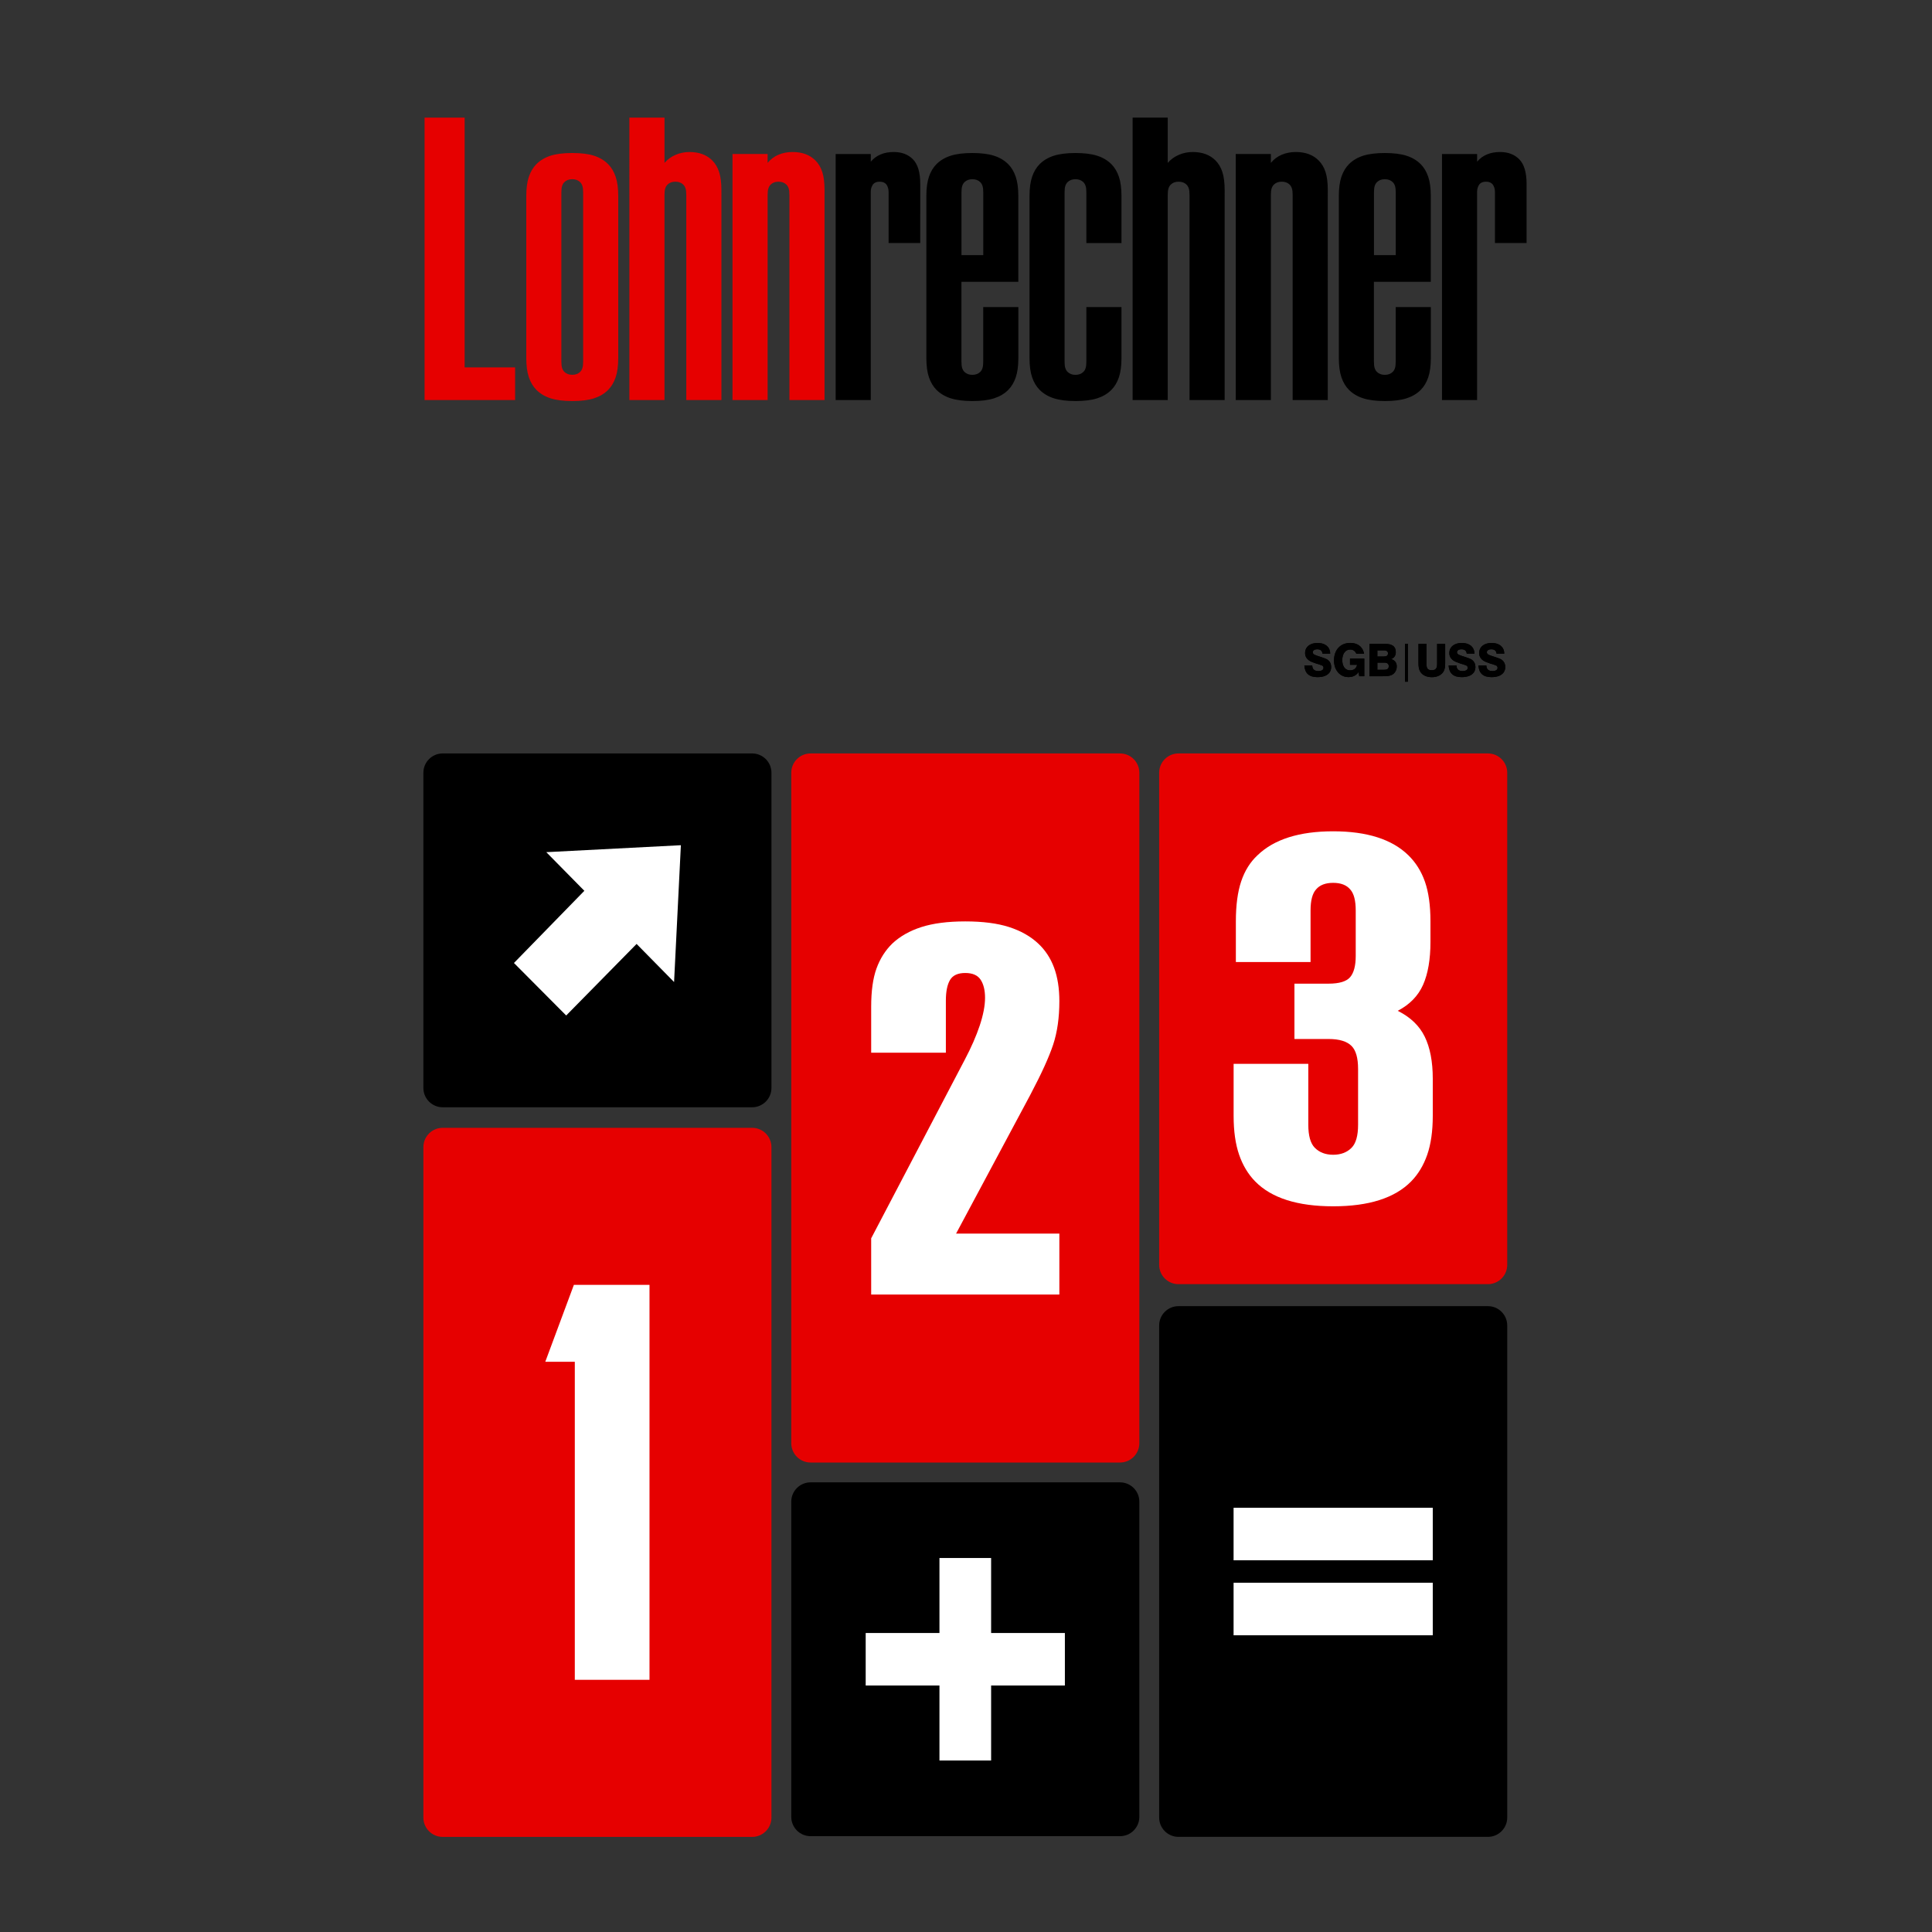 <?xml version="1.0" encoding="utf-8"?>
<!-- Generator: Adobe Illustrator 24.2.0, SVG Export Plug-In . SVG Version: 6.00 Build 0)  -->
<svg version="1.1" id="Ebene_1" xmlns="http://www.w3.org/2000/svg" xmlns:xlink="http://www.w3.org/1999/xlink" x="0px" y="0px"
	 viewBox="0 0 500 500" style="enable-background:new 0 0 500 500;" xml:space="preserve">
<rect x="0" y="0" width="500" height="500" fill="#333333" stroke="none"/>
<style type="text/css">
	.st0{fill:#E60000;}
	.st1{fill:#FFFFFF;}
</style>
<g>
	<path d="M373.18,103.53h9.09V49.64c0-0.72,0.19-1.36,0.58-1.92c0.38-0.47,0.96-0.7,1.73-0.7c0.77,0,1.34,0.24,1.73,0.7
		c0.38,0.55,0.58,1.2,0.58,1.92v13.25h8.19V47.6c0-2.99-0.64-5.12-1.92-6.4c-1.24-1.24-2.88-1.86-4.93-1.86
		c-2.56,0-4.54,0.83-5.95,2.5v-1.98h-9.09V103.53z M355.58,66.03V49.84c0-0.73,0.06-1.29,0.19-1.7c0.13-0.4,0.32-0.74,0.58-0.99
		c0.51-0.51,1.19-0.77,2.05-0.77c0.85,0,1.54,0.26,2.05,0.77c0.26,0.26,0.45,0.59,0.58,0.99c0.13,0.41,0.19,0.97,0.19,1.7v16.19
		H355.58z M358.4,103.79c2.26,0,4.13-0.23,5.6-0.7c1.47-0.47,2.7-1.19,3.68-2.18c0.85-0.85,1.5-1.94,1.95-3.26
		c0.45-1.32,0.67-2.99,0.67-4.99V79.47h-9.09v14.08c0,0.73-0.06,1.29-0.19,1.7c-0.13,0.41-0.32,0.74-0.58,0.99
		c-0.51,0.51-1.2,0.77-2.05,0.77c-0.85,0-1.54-0.26-2.05-0.77c-0.26-0.26-0.45-0.59-0.58-0.99c-0.13-0.4-0.19-0.97-0.19-1.7V72.94
		h14.72V50.73c0-2.01-0.22-3.67-0.67-4.99c-0.45-1.32-1.1-2.41-1.95-3.26c-0.98-0.98-2.21-1.71-3.68-2.18
		c-1.47-0.47-3.34-0.7-5.6-0.7c-2.26,0-4.13,0.23-5.6,0.7c-1.47,0.47-2.7,1.2-3.68,2.18c-0.85,0.85-1.5,1.94-1.95,3.26
		c-0.45,1.32-0.67,2.99-0.67,4.99v41.92c0,2.01,0.22,3.67,0.67,4.99c0.45,1.32,1.1,2.41,1.95,3.26c0.98,0.98,2.21,1.71,3.68,2.18
		C354.27,103.55,356.13,103.79,358.4,103.79 M319.81,103.53h9.09V50.48c0-0.72,0.06-1.29,0.19-1.7c0.13-0.4,0.32-0.74,0.58-0.99
		c0.51-0.51,1.19-0.77,2.05-0.77c0.85,0,1.54,0.26,2.05,0.77c0.26,0.26,0.45,0.59,0.58,0.99c0.13,0.41,0.19,0.97,0.19,1.7v53.06
		h9.09V49.2c0-1.92-0.19-3.48-0.58-4.67c-0.38-1.19-0.98-2.2-1.79-3.01c-1.45-1.45-3.41-2.18-5.89-2.18c-1.32,0-2.54,0.23-3.65,0.7
		c-1.11,0.47-2.05,1.17-2.82,2.11v-2.3h-9.09V103.53z M293.12,103.53h9.09V50.48c0-0.72,0.06-1.29,0.19-1.7
		c0.13-0.4,0.32-0.74,0.58-0.99c0.51-0.51,1.19-0.77,2.05-0.77c0.85,0,1.54,0.26,2.05,0.77c0.26,0.26,0.45,0.59,0.58,0.99
		c0.13,0.41,0.19,0.97,0.19,1.7v53.06h9.09V49.2c0-1.88-0.19-3.42-0.58-4.64s-0.98-2.23-1.79-3.04c-1.45-1.45-3.41-2.18-5.89-2.18
		c-1.28,0-2.49,0.25-3.62,0.74c-1.13,0.49-2.08,1.18-2.85,2.08V30.44h-9.09V103.53z M278.34,103.79c2.26,0,4.13-0.23,5.6-0.7
		c1.47-0.47,2.7-1.19,3.68-2.18c0.85-0.85,1.5-1.94,1.95-3.26c0.45-1.32,0.67-2.99,0.67-4.99V79.47h-9.09v14.08
		c0,0.73-0.06,1.29-0.19,1.7c-0.13,0.41-0.32,0.74-0.58,0.99c-0.51,0.51-1.2,0.77-2.05,0.77c-0.85,0-1.54-0.26-2.05-0.77
		c-0.26-0.26-0.45-0.59-0.58-0.99c-0.13-0.4-0.19-0.97-0.19-1.7V49.84c0-0.73,0.06-1.29,0.19-1.7c0.13-0.4,0.32-0.74,0.58-0.99
		c0.51-0.51,1.19-0.77,2.05-0.77c0.85,0,1.54,0.26,2.05,0.77c0.26,0.26,0.45,0.59,0.58,0.99c0.13,0.41,0.19,0.97,0.19,1.7v13.06
		h9.09V50.73c0-2.01-0.22-3.67-0.67-4.99c-0.45-1.32-1.1-2.41-1.95-3.26c-0.98-0.98-2.21-1.71-3.68-2.18
		c-1.47-0.47-3.34-0.7-5.6-0.7c-2.26,0-4.13,0.23-5.6,0.7c-1.47,0.47-2.7,1.2-3.68,2.18c-0.85,0.85-1.5,1.94-1.95,3.26
		c-0.45,1.32-0.67,2.99-0.67,4.99v41.92c0,2.01,0.22,3.67,0.67,4.99c0.45,1.32,1.1,2.41,1.95,3.26c0.98,0.98,2.21,1.71,3.68,2.18
		C274.21,103.55,276.07,103.79,278.34,103.79 M248.83,66.03V49.84c0-0.73,0.06-1.29,0.19-1.7c0.13-0.4,0.32-0.74,0.58-0.99
		c0.51-0.51,1.19-0.77,2.05-0.77c0.85,0,1.54,0.26,2.05,0.77c0.26,0.26,0.45,0.59,0.58,0.99c0.13,0.41,0.19,0.97,0.19,1.7v16.19
		H248.83z M251.65,103.79c2.26,0,4.13-0.23,5.6-0.7c1.47-0.47,2.7-1.19,3.68-2.18c0.85-0.85,1.5-1.94,1.95-3.26
		c0.45-1.32,0.67-2.99,0.67-4.99V79.47h-9.09v14.08c0,0.73-0.06,1.29-0.19,1.7c-0.13,0.41-0.32,0.74-0.58,0.99
		c-0.51,0.51-1.2,0.77-2.05,0.77c-0.85,0-1.54-0.26-2.05-0.77c-0.26-0.26-0.45-0.59-0.58-0.99c-0.13-0.4-0.19-0.97-0.19-1.7V72.94
		h14.72V50.73c0-2.01-0.22-3.67-0.67-4.99c-0.45-1.32-1.1-2.41-1.95-3.26c-0.98-0.98-2.21-1.71-3.68-2.18
		c-1.47-0.47-3.34-0.7-5.6-0.7c-2.26,0-4.13,0.23-5.6,0.7c-1.47,0.47-2.7,1.2-3.68,2.18c-0.85,0.85-1.5,1.94-1.95,3.26
		c-0.45,1.32-0.67,2.99-0.67,4.99v41.92c0,2.01,0.22,3.67,0.67,4.99c0.45,1.32,1.1,2.41,1.95,3.26c0.98,0.98,2.21,1.71,3.68,2.18
		C247.52,103.55,249.39,103.79,251.65,103.79 M216.26,103.53h9.09V49.64c0-0.72,0.19-1.36,0.58-1.92c0.38-0.47,0.96-0.7,1.73-0.7
		c0.77,0,1.34,0.24,1.73,0.7c0.38,0.55,0.58,1.2,0.58,1.92v13.25h8.19V47.6c0-2.99-0.64-5.12-1.92-6.4
		c-1.24-1.24-2.88-1.86-4.93-1.86c-2.56,0-4.54,0.83-5.95,2.5v-1.98h-9.09V103.53z"/>
	<path class="st0" d="M189.57,103.53h9.09V50.48c0-0.72,0.06-1.29,0.19-1.7c0.13-0.4,0.32-0.74,0.58-0.99
		c0.51-0.51,1.19-0.77,2.05-0.77c0.85,0,1.54,0.26,2.05,0.77c0.26,0.26,0.45,0.59,0.58,0.99c0.13,0.41,0.19,0.97,0.19,1.7v53.06
		h9.09V49.2c0-1.92-0.19-3.48-0.58-4.67c-0.38-1.19-0.98-2.2-1.79-3.01c-1.45-1.45-3.41-2.18-5.89-2.18c-1.32,0-2.54,0.23-3.65,0.7
		c-1.11,0.47-2.05,1.17-2.82,2.11v-2.3h-9.09V103.53z M162.88,103.53h9.09V50.48c0-0.72,0.06-1.29,0.19-1.7
		c0.13-0.4,0.32-0.74,0.58-0.99c0.51-0.51,1.19-0.77,2.05-0.77c0.85,0,1.54,0.26,2.05,0.77c0.26,0.26,0.45,0.59,0.58,0.99
		c0.13,0.41,0.19,0.97,0.19,1.7v53.06h9.09V49.2c0-1.88-0.19-3.42-0.58-4.64s-0.98-2.23-1.79-3.04c-1.45-1.45-3.41-2.18-5.89-2.18
		c-1.28,0-2.49,0.25-3.62,0.74c-1.13,0.49-2.08,1.18-2.85,2.08V30.44h-9.09V103.53z M148.1,97c-0.85,0-1.54-0.26-2.05-0.77
		c-0.26-0.26-0.45-0.59-0.58-0.99c-0.13-0.4-0.19-0.97-0.19-1.7V49.84c0-0.73,0.06-1.29,0.19-1.7c0.13-0.4,0.32-0.74,0.58-0.99
		c0.51-0.51,1.19-0.77,2.05-0.77c0.85,0,1.54,0.26,2.05,0.77c0.26,0.26,0.45,0.59,0.58,0.99c0.13,0.41,0.19,0.97,0.19,1.7v43.71
		c0,0.73-0.06,1.29-0.19,1.7c-0.13,0.41-0.32,0.74-0.58,0.99C149.63,96.75,148.95,97,148.1,97 M148.1,103.79
		c2.3,0,4.18-0.23,5.63-0.7c1.45-0.47,2.67-1.19,3.65-2.18c0.85-0.85,1.5-1.94,1.95-3.26c0.45-1.32,0.67-2.99,0.67-4.99V50.73
		c0-2.01-0.22-3.67-0.67-4.99c-0.45-1.32-1.1-2.41-1.95-3.26c-0.98-0.98-2.2-1.71-3.65-2.18c-1.45-0.47-3.33-0.7-5.63-0.7
		s-4.18,0.23-5.63,0.7c-1.45,0.47-2.67,1.2-3.65,2.18c-0.85,0.85-1.5,1.94-1.95,3.26c-0.45,1.32-0.67,2.99-0.67,4.99v41.92
		c0,2.01,0.22,3.67,0.67,4.99c0.45,1.32,1.1,2.41,1.95,3.26c0.98,0.98,2.2,1.71,3.65,2.18C143.92,103.55,145.79,103.79,148.1,103.79
		 M109.89,103.53h23.42v-8.45h-13.06V30.44h-10.37V103.53z"/>
	<path d="M304.99,338.03c-2.76,0-5,2.24-5,5v127.35c0,2.76,2.24,5,5,5h80.08c2.76,0,5-2.24,5-5V343.03c0-2.76-2.24-5-5-5H304.99z"/>
</g>
<path class="st1" d="M319.25,423.21h51.55v-13.59h-51.55V423.21z M319.25,403.8h51.55v-13.59h-51.55V403.8z"/>
<g>
	<path class="st0" d="M304.99,194.99c-2.76,0-5,2.24-5,5v127.35c0,2.76,2.24,5,5,5h80.08c2.76,0,5-2.24,5-5V199.99
		c0-2.76-2.24-5-5-5H304.99z"/>
	<path class="st0" d="M209.78,194.99c-2.76,0-5,2.24-5,5V373.5c0,2.76,2.24,5,5,5h80.08c2.76,0,5-2.24,5-5V199.99c0-2.76-2.24-5-5-5
		H209.78z"/>
	<path d="M209.78,383.63c-2.76,0-5,2.24-5,5v81.57c0,2.76,2.24,5,5,5h80.08c2.76,0,5-2.24,5-5v-81.57c0-2.76-2.24-5-5-5H209.78z"/>
	<path d="M114.57,194.99c-2.76,0-5,2.24-5,5v81.57c0,2.76,2.24,5,5,5h80.08c2.76,0,5-2.24,5-5v-81.57c0-2.76-2.24-5-5-5H114.57z"/>
	<path class="st0" d="M114.57,291.88c-2.76,0-5,2.24-5,5v173.51c0,2.76,2.24,5,5,5h80.08c2.76,0,5-2.24,5-5V296.88
		c0-2.76-2.24-5-5-5H114.57z"/>
	<path class="st1" d="M345.02,312.19c9.23,0,15.95-2.14,20.17-6.43c1.83-1.86,3.22-4.17,4.18-6.92c0.95-2.75,1.43-6.11,1.43-10.07
		v-9.58c0-4.45-0.7-8.09-2.09-10.92c-1.39-2.83-3.72-5.05-6.98-6.67c3.1-1.62,5.29-3.86,6.56-6.73c1.27-2.87,1.91-6.57,1.91-11.1
		v-5.34c0-4.12-0.48-7.54-1.43-10.25c-0.95-2.71-2.39-4.99-4.3-6.85c-4.22-4.12-10.7-6.19-19.45-6.19c-8.75,0-15.28,2.06-19.57,6.19
		c-1.91,1.78-3.32,4.04-4.24,6.79c-0.92,2.75-1.37,6.19-1.37,10.31v10.55h19.33v-13.34c0-2.59,0.48-4.41,1.43-5.46
		c0.95-1.13,2.42-1.7,4.42-1.7c1.99,0,3.46,0.57,4.41,1.7c0.96,1.05,1.43,2.87,1.43,5.46v11.77c0,2.51-0.48,4.33-1.43,5.46
		c-0.95,1.13-2.82,1.7-5.61,1.7H335v14.32h8.83c2.78,0,4.77,0.61,5.97,1.82c1.11,1.13,1.67,3.11,1.67,5.94v14.44
		c0,2.83-0.56,4.81-1.67,5.94c-1.19,1.21-2.79,1.82-4.77,1.82c-1.99,0-3.58-0.61-4.77-1.82c-1.11-1.13-1.67-3.11-1.67-5.94v-15.77
		h-19.33v13.47c0,3.96,0.48,7.32,1.43,10.07c0.95,2.75,2.35,5.06,4.18,6.92C329.07,310.05,335.79,312.19,345.02,312.19"/>
	<path class="st1" d="M225.47,335.03h48.69v-15.77h-26.73l19.21-35.91c0-0.08,0.02-0.12,0.06-0.12c0.04,0,0.06-0.04,0.06-0.12
		c2.78-5.26,4.71-9.5,5.79-12.74c1.07-3.23,1.61-6.99,1.61-11.28c0-3.32-0.46-6.21-1.37-8.67c-0.92-2.47-2.29-4.55-4.12-6.25
		c-1.99-1.86-4.5-3.27-7.52-4.25c-3.02-0.97-6.8-1.46-11.34-1.46c-4.53,0-8.31,0.49-11.34,1.46c-3.03,0.97-5.53,2.39-7.52,4.25
		c-1.83,1.78-3.2,3.94-4.12,6.49c-0.92,2.55-1.37,5.84-1.37,9.89v11.89h19.33v-13.47c0-2.35,0.36-4.13,1.07-5.34
		s2.03-1.82,3.94-1.82c1.91,0,3.24,0.59,4,1.76c0.76,1.17,1.13,2.73,1.13,4.67c0,2.02-0.46,4.41-1.37,7.16
		c-0.92,2.75-2.21,5.7-3.88,8.86l-24.22,46.22V335.03z"/>
</g>
<polygon class="st1" points="243.13,455.62 256.5,455.62 256.5,436.21 275.59,436.21 275.59,422.62 256.5,422.62 256.5,403.21 
	243.13,403.21 243.13,422.62 224.04,422.62 224.04,436.21 243.13,436.21 "/>
<polygon class="st1" points="133.01,249.22 146.53,262.81 164.75,244.29 174.45,254.15 176.21,218.74 141.38,220.54 151.23,230.54 
	"/>
<polygon class="st1" points="148.76,434.74 168.09,434.74 168.09,332.52 148.52,332.52 141.12,352.42 148.76,352.42 "/>
<g>
	<path d="M337.57,172.22c0.06,1.01,0.37,1.77,0.93,2.27c0.56,0.5,1.37,0.75,2.44,0.75c0.77,0,1.42-0.11,1.95-0.32
		c0.53-0.21,0.93-0.52,1.21-0.91c0.27-0.39,0.41-0.86,0.41-1.41c0-0.36-0.07-0.69-0.2-0.99c-0.14-0.3-0.34-0.56-0.61-0.78
		c-0.13-0.11-0.3-0.21-0.49-0.3c-0.2-0.09-0.42-0.18-0.68-0.27c-0.26-0.09-0.54-0.19-0.86-0.29c-0.32-0.11-0.61-0.2-0.85-0.28
		c-0.24-0.08-0.44-0.16-0.6-0.24c-0.16-0.08-0.28-0.17-0.36-0.28c-0.08-0.1-0.12-0.23-0.12-0.39c0-0.14,0.05-0.27,0.14-0.38
		c0.09-0.12,0.22-0.2,0.39-0.27c0.17-0.07,0.38-0.1,0.61-0.1c0.42,0,0.75,0.09,0.98,0.28c0.23,0.19,0.36,0.47,0.41,0.86h1.98
		c0-0.56-0.13-1.05-0.39-1.46c-0.26-0.41-0.63-0.73-1.11-0.96c-0.48-0.23-1.05-0.34-1.72-0.35c-0.69,0-1.27,0.11-1.76,0.33
		c-0.49,0.22-0.86,0.52-1.12,0.91c-0.26,0.39-0.39,0.85-0.39,1.38c0,0.52,0.15,0.98,0.46,1.37c0.3,0.39,0.76,0.71,1.35,0.95
		c0.4,0.16,0.77,0.29,1.11,0.4c0.34,0.1,0.63,0.19,0.89,0.27c0.26,0.08,0.47,0.16,0.63,0.24c0.1,0.05,0.18,0.13,0.23,0.23
		c0.06,0.1,0.09,0.22,0.09,0.36c0,0.26-0.12,0.46-0.35,0.61c-0.23,0.14-0.56,0.22-1,0.22c-0.5,0-0.89-0.12-1.15-0.36
		c-0.26-0.24-0.4-0.6-0.41-1.08H337.57z"/>
	<path d="M351.77,175.01h1.31v-4.57h-3.7v1.61h1.83c-0.05,0.3-0.16,0.56-0.32,0.78c-0.16,0.22-0.37,0.38-0.62,0.49
		c-0.25,0.11-0.54,0.17-0.87,0.17c-0.41,0-0.76-0.11-1.06-0.32c-0.3-0.21-0.54-0.52-0.7-0.91c-0.17-0.39-0.25-0.87-0.26-1.42
		c0-0.42,0.05-0.8,0.15-1.14c0.1-0.34,0.24-0.62,0.42-0.86c0.18-0.24,0.39-0.42,0.64-0.55c0.25-0.13,0.52-0.19,0.81-0.19
		c0.4,0,0.73,0.09,1,0.28c0.27,0.18,0.48,0.46,0.62,0.82h2.01c-0.11-0.59-0.33-1.1-0.65-1.52c-0.32-0.42-0.72-0.74-1.22-0.96
		c-0.49-0.22-1.07-0.33-1.71-0.33c-0.64,0-1.22,0.11-1.73,0.32c-0.52,0.21-0.96,0.52-1.33,0.92c-0.37,0.4-0.65,0.87-0.85,1.43
		c-0.2,0.55-0.3,1.18-0.3,1.86c0,0.64,0.1,1.23,0.28,1.76c0.19,0.53,0.46,0.99,0.81,1.39c0.35,0.38,0.75,0.68,1.2,0.87
		c0.45,0.2,0.94,0.29,1.47,0.29c0.56,0,1.06-0.11,1.49-0.32c0.43-0.22,0.8-0.54,1.1-0.98L351.77,175.01z"/>
	<path d="M356.46,169.9v-1.58h1.78c0.32,0,0.56,0.07,0.72,0.2c0.16,0.13,0.25,0.32,0.25,0.57c0,0.27-0.09,0.48-0.26,0.61
		c-0.18,0.13-0.44,0.2-0.8,0.2H356.46z M356.46,173.34v-1.85h1.8c0.38,0,0.66,0.08,0.86,0.23c0.19,0.16,0.29,0.39,0.29,0.69
		c0,0.24-0.05,0.43-0.15,0.57c-0.1,0.14-0.25,0.23-0.45,0.29c-0.2,0.05-0.46,0.08-0.76,0.08H356.46z M354.45,175.01h3.21
		c0.38,0,0.72-0.01,1.04-0.02c0.32-0.02,0.6-0.05,0.87-0.11c0.26-0.06,0.5-0.15,0.72-0.26c0.25-0.14,0.47-0.32,0.64-0.54
		c0.18-0.22,0.32-0.46,0.41-0.74c0.1-0.27,0.14-0.57,0.14-0.88c0-0.49-0.13-0.89-0.38-1.21c-0.25-0.32-0.61-0.55-1.1-0.68
		c0.42-0.16,0.73-0.38,0.93-0.68c0.2-0.3,0.3-0.67,0.3-1.11c0-0.74-0.23-1.28-0.69-1.63c-0.46-0.35-1.17-0.52-2.11-0.52h-3.99
		V175.01z"/>
	<path d="M367.1,166.63v4.98c0,0.41,0.02,0.79,0.08,1.12c0.05,0.33,0.14,0.63,0.27,0.9c0.13,0.27,0.31,0.51,0.53,0.72
		c0.32,0.3,0.7,0.52,1.12,0.67c0.43,0.15,0.92,0.23,1.46,0.23c0.54,0,1.03-0.08,1.46-0.23c0.43-0.15,0.8-0.38,1.12-0.67
		c0.23-0.21,0.4-0.45,0.53-0.72c0.13-0.27,0.21-0.57,0.27-0.9c0.05-0.33,0.07-0.71,0.07-1.12v-4.98h-2.09v5.23
		c0,0.37-0.04,0.67-0.13,0.9c-0.09,0.24-0.23,0.41-0.43,0.53c-0.2,0.11-0.47,0.17-0.81,0.17c-0.34,0-0.61-0.05-0.82-0.17
		c-0.2-0.11-0.35-0.29-0.44-0.53c-0.09-0.23-0.13-0.54-0.13-0.9v-5.23H367.1z"/>
	<path d="M374.9,172.22c0.06,1.01,0.37,1.77,0.93,2.27c0.56,0.5,1.37,0.75,2.44,0.75c0.77,0,1.42-0.11,1.95-0.32
		c0.53-0.21,0.93-0.52,1.21-0.91c0.27-0.39,0.41-0.86,0.41-1.41c0-0.36-0.07-0.69-0.2-0.99c-0.14-0.3-0.34-0.56-0.61-0.78
		c-0.13-0.11-0.3-0.21-0.49-0.3c-0.2-0.09-0.42-0.18-0.68-0.27c-0.26-0.09-0.54-0.19-0.86-0.29c-0.32-0.11-0.61-0.2-0.85-0.28
		c-0.24-0.08-0.44-0.16-0.6-0.24c-0.16-0.08-0.28-0.17-0.36-0.28c-0.08-0.1-0.12-0.23-0.12-0.39c0-0.14,0.05-0.27,0.14-0.38
		c0.09-0.12,0.22-0.2,0.39-0.27c0.17-0.07,0.38-0.1,0.61-0.1c0.42,0,0.75,0.09,0.98,0.28c0.23,0.19,0.36,0.47,0.41,0.86h1.98
		c0-0.56-0.13-1.05-0.39-1.46c-0.26-0.41-0.63-0.73-1.11-0.96c-0.48-0.23-1.05-0.34-1.72-0.35c-0.69,0-1.27,0.11-1.76,0.33
		c-0.49,0.22-0.86,0.52-1.12,0.91c-0.26,0.39-0.39,0.85-0.39,1.38c0,0.52,0.15,0.98,0.46,1.37c0.3,0.39,0.75,0.71,1.35,0.95
		c0.4,0.16,0.77,0.29,1.11,0.4c0.34,0.1,0.63,0.19,0.89,0.27c0.26,0.08,0.47,0.16,0.63,0.24c0.1,0.05,0.18,0.13,0.23,0.23
		c0.06,0.1,0.09,0.22,0.09,0.36c0,0.26-0.12,0.46-0.35,0.61c-0.23,0.14-0.56,0.22-1,0.22c-0.5,0-0.89-0.12-1.15-0.36
		c-0.26-0.24-0.4-0.6-0.41-1.08H374.9z"/>
	<path d="M382.62,172.22c0.06,1.01,0.37,1.77,0.93,2.27c0.56,0.5,1.37,0.75,2.44,0.75c0.77,0,1.42-0.11,1.95-0.32
		c0.53-0.21,0.93-0.52,1.21-0.91c0.27-0.39,0.41-0.86,0.41-1.41c0-0.36-0.07-0.69-0.2-0.99c-0.14-0.3-0.34-0.56-0.61-0.78
		c-0.13-0.11-0.3-0.21-0.49-0.3c-0.2-0.09-0.42-0.18-0.68-0.27c-0.26-0.09-0.54-0.19-0.86-0.29c-0.32-0.11-0.61-0.2-0.85-0.28
		c-0.24-0.08-0.44-0.16-0.6-0.24c-0.16-0.08-0.28-0.17-0.36-0.28c-0.08-0.1-0.12-0.23-0.12-0.39c0-0.14,0.05-0.27,0.14-0.38
		c0.09-0.12,0.22-0.2,0.39-0.27c0.17-0.07,0.38-0.1,0.61-0.1c0.42,0,0.75,0.09,0.98,0.28c0.23,0.19,0.36,0.47,0.41,0.86h1.98
		c0-0.56-0.13-1.05-0.39-1.46c-0.26-0.41-0.63-0.73-1.11-0.96c-0.48-0.23-1.05-0.34-1.72-0.35c-0.69,0-1.27,0.11-1.76,0.33
		c-0.49,0.22-0.86,0.52-1.12,0.91c-0.26,0.39-0.39,0.85-0.39,1.38c0,0.52,0.15,0.98,0.46,1.37c0.3,0.39,0.75,0.71,1.35,0.95
		c0.4,0.16,0.77,0.29,1.11,0.4c0.34,0.1,0.63,0.19,0.89,0.27c0.26,0.08,0.47,0.16,0.63,0.24c0.1,0.05,0.18,0.13,0.23,0.23
		c0.06,0.1,0.09,0.22,0.09,0.36c0,0.26-0.12,0.46-0.34,0.61c-0.23,0.14-0.56,0.22-1,0.22c-0.5,0-0.89-0.12-1.15-0.36
		c-0.26-0.24-0.4-0.6-0.41-1.08H382.62z"/>
</g>
<rect x="363.62" y="166.6" width="0.74" height="9.83"/>
<g>
	<path d="M337.57,172.22c0.06,1.01,0.37,1.77,0.93,2.27c0.56,0.5,1.37,0.75,2.44,0.75c0.77,0,1.42-0.11,1.95-0.32
		c0.53-0.21,0.93-0.52,1.21-0.91c0.27-0.39,0.41-0.86,0.41-1.41c0-0.36-0.07-0.69-0.2-0.99c-0.14-0.3-0.34-0.56-0.61-0.78
		c-0.13-0.11-0.3-0.21-0.49-0.3c-0.2-0.09-0.42-0.18-0.68-0.27c-0.26-0.09-0.54-0.19-0.86-0.29c-0.32-0.11-0.61-0.2-0.85-0.28
		c-0.24-0.08-0.44-0.16-0.6-0.24c-0.16-0.08-0.28-0.17-0.36-0.28c-0.08-0.1-0.12-0.23-0.12-0.39c0-0.14,0.05-0.27,0.14-0.38
		c0.09-0.12,0.22-0.2,0.39-0.27c0.17-0.07,0.38-0.1,0.61-0.1c0.42,0,0.75,0.09,0.98,0.28c0.23,0.19,0.36,0.47,0.41,0.86h1.98
		c0-0.56-0.13-1.05-0.39-1.46c-0.26-0.41-0.63-0.73-1.11-0.96c-0.48-0.23-1.05-0.34-1.72-0.35c-0.69,0-1.27,0.11-1.76,0.33
		c-0.49,0.22-0.86,0.52-1.12,0.91c-0.26,0.39-0.39,0.85-0.39,1.38c0,0.52,0.15,0.98,0.46,1.37c0.3,0.39,0.76,0.71,1.35,0.95
		c0.4,0.16,0.77,0.29,1.11,0.4c0.34,0.1,0.63,0.19,0.89,0.27c0.26,0.08,0.47,0.16,0.63,0.24c0.1,0.05,0.18,0.13,0.23,0.23
		c0.06,0.1,0.09,0.22,0.09,0.36c0,0.26-0.12,0.46-0.35,0.61c-0.23,0.14-0.56,0.22-1,0.22c-0.5,0-0.89-0.12-1.15-0.36
		c-0.26-0.24-0.4-0.6-0.41-1.08H337.57z"/>
	<path d="M351.77,175.01h1.31v-4.57h-3.7v1.61h1.83c-0.05,0.3-0.16,0.56-0.32,0.78c-0.16,0.22-0.37,0.38-0.62,0.49
		c-0.25,0.11-0.54,0.17-0.87,0.17c-0.41,0-0.76-0.11-1.06-0.32c-0.3-0.21-0.54-0.52-0.7-0.91c-0.17-0.39-0.25-0.87-0.26-1.42
		c0-0.42,0.05-0.8,0.15-1.14c0.1-0.34,0.24-0.62,0.42-0.86c0.18-0.24,0.39-0.42,0.64-0.55c0.25-0.13,0.52-0.19,0.81-0.19
		c0.4,0,0.73,0.09,1,0.28c0.27,0.18,0.48,0.46,0.62,0.82h2.01c-0.11-0.59-0.33-1.1-0.65-1.52c-0.32-0.42-0.72-0.74-1.22-0.96
		c-0.49-0.22-1.07-0.33-1.71-0.33c-0.64,0-1.22,0.11-1.73,0.32c-0.52,0.21-0.96,0.52-1.33,0.92c-0.37,0.4-0.65,0.87-0.85,1.43
		c-0.2,0.55-0.3,1.18-0.3,1.86c0,0.64,0.1,1.23,0.28,1.76c0.19,0.53,0.46,0.99,0.81,1.39c0.35,0.38,0.75,0.68,1.2,0.87
		c0.45,0.2,0.94,0.29,1.47,0.29c0.56,0,1.06-0.11,1.49-0.32c0.43-0.22,0.8-0.54,1.1-0.98L351.77,175.01z"/>
	<path d="M356.46,169.9v-1.58h1.78c0.32,0,0.56,0.07,0.72,0.2c0.16,0.13,0.25,0.32,0.25,0.57c0,0.27-0.09,0.48-0.26,0.61
		c-0.18,0.13-0.44,0.2-0.8,0.2H356.46z M356.46,173.34v-1.85h1.8c0.38,0,0.66,0.08,0.86,0.23c0.19,0.16,0.29,0.39,0.29,0.69
		c0,0.24-0.05,0.43-0.15,0.57c-0.1,0.14-0.25,0.23-0.45,0.29c-0.2,0.05-0.46,0.08-0.76,0.08H356.46z M354.45,175.01h3.21
		c0.38,0,0.72-0.01,1.04-0.02c0.32-0.02,0.6-0.05,0.87-0.11c0.26-0.06,0.5-0.15,0.72-0.26c0.25-0.14,0.47-0.32,0.64-0.54
		c0.18-0.22,0.32-0.46,0.41-0.74c0.1-0.27,0.14-0.57,0.14-0.88c0-0.49-0.13-0.89-0.38-1.21c-0.25-0.32-0.61-0.55-1.1-0.68
		c0.42-0.16,0.73-0.38,0.93-0.68c0.2-0.3,0.3-0.67,0.3-1.11c0-0.74-0.23-1.28-0.69-1.63c-0.46-0.35-1.17-0.52-2.11-0.52h-3.99
		V175.01z"/>
	<path d="M367.1,166.63v4.98c0,0.41,0.02,0.79,0.08,1.12c0.05,0.33,0.14,0.63,0.27,0.9c0.13,0.27,0.31,0.51,0.53,0.72
		c0.32,0.3,0.7,0.52,1.12,0.67c0.43,0.15,0.92,0.23,1.46,0.23c0.54,0,1.03-0.08,1.46-0.23c0.43-0.15,0.8-0.38,1.12-0.67
		c0.23-0.21,0.4-0.45,0.53-0.72c0.13-0.27,0.21-0.57,0.27-0.9c0.05-0.33,0.07-0.71,0.07-1.12v-4.98h-2.09v5.23
		c0,0.37-0.04,0.67-0.13,0.9c-0.09,0.24-0.23,0.41-0.43,0.53c-0.2,0.11-0.47,0.17-0.81,0.17c-0.34,0-0.61-0.05-0.82-0.17
		c-0.2-0.11-0.35-0.29-0.44-0.53c-0.09-0.23-0.13-0.54-0.13-0.9v-5.23H367.1z"/>
	<path d="M374.9,172.22c0.06,1.01,0.37,1.77,0.93,2.27c0.56,0.5,1.37,0.75,2.44,0.75c0.77,0,1.42-0.11,1.95-0.32
		c0.53-0.21,0.93-0.52,1.21-0.91c0.27-0.39,0.41-0.86,0.41-1.41c0-0.36-0.07-0.69-0.2-0.99c-0.14-0.3-0.34-0.56-0.61-0.78
		c-0.13-0.11-0.3-0.21-0.49-0.3c-0.2-0.09-0.42-0.18-0.68-0.27c-0.26-0.09-0.54-0.19-0.86-0.29c-0.32-0.11-0.61-0.2-0.85-0.28
		c-0.24-0.08-0.44-0.16-0.6-0.24c-0.16-0.08-0.28-0.17-0.36-0.28c-0.08-0.1-0.12-0.23-0.12-0.39c0-0.14,0.05-0.27,0.14-0.38
		c0.09-0.12,0.22-0.2,0.39-0.27c0.17-0.07,0.38-0.1,0.61-0.1c0.42,0,0.75,0.09,0.98,0.28c0.23,0.19,0.36,0.47,0.41,0.86h1.98
		c0-0.56-0.13-1.05-0.39-1.46c-0.26-0.41-0.63-0.73-1.11-0.96c-0.48-0.23-1.05-0.34-1.72-0.35c-0.69,0-1.27,0.11-1.76,0.33
		c-0.49,0.22-0.86,0.52-1.12,0.91c-0.26,0.39-0.39,0.85-0.39,1.38c0,0.52,0.15,0.98,0.46,1.37c0.3,0.39,0.75,0.71,1.35,0.95
		c0.4,0.16,0.77,0.29,1.11,0.4c0.34,0.1,0.63,0.19,0.89,0.27c0.26,0.08,0.47,0.16,0.63,0.24c0.1,0.05,0.18,0.13,0.23,0.23
		c0.06,0.1,0.09,0.22,0.09,0.36c0,0.26-0.12,0.46-0.35,0.61c-0.23,0.14-0.56,0.22-1,0.22c-0.5,0-0.89-0.12-1.15-0.36
		c-0.26-0.24-0.4-0.6-0.41-1.08H374.9z"/>
	<path d="M382.62,172.22c0.06,1.01,0.37,1.77,0.93,2.27c0.56,0.5,1.37,0.75,2.44,0.75c0.77,0,1.42-0.11,1.95-0.32
		c0.53-0.21,0.93-0.52,1.21-0.91c0.27-0.39,0.41-0.86,0.41-1.41c0-0.36-0.07-0.69-0.2-0.99c-0.14-0.3-0.34-0.56-0.61-0.78
		c-0.13-0.11-0.3-0.21-0.49-0.3c-0.2-0.09-0.42-0.18-0.68-0.27c-0.26-0.09-0.54-0.19-0.86-0.29c-0.32-0.11-0.61-0.2-0.85-0.28
		c-0.24-0.08-0.44-0.16-0.6-0.24c-0.16-0.08-0.28-0.17-0.36-0.28c-0.08-0.1-0.12-0.23-0.12-0.39c0-0.14,0.05-0.27,0.14-0.38
		c0.09-0.12,0.22-0.2,0.39-0.27c0.17-0.07,0.38-0.1,0.61-0.1c0.42,0,0.75,0.09,0.98,0.28c0.23,0.19,0.36,0.47,0.41,0.86h1.98
		c0-0.56-0.13-1.05-0.39-1.46c-0.26-0.41-0.63-0.73-1.11-0.96c-0.48-0.23-1.05-0.34-1.72-0.35c-0.69,0-1.27,0.11-1.76,0.33
		c-0.49,0.22-0.86,0.52-1.12,0.91c-0.26,0.39-0.39,0.85-0.39,1.38c0,0.52,0.15,0.98,0.46,1.37c0.3,0.39,0.75,0.71,1.35,0.95
		c0.4,0.16,0.77,0.29,1.11,0.4c0.34,0.1,0.63,0.19,0.89,0.27c0.26,0.08,0.47,0.16,0.63,0.24c0.1,0.05,0.18,0.13,0.23,0.23
		c0.06,0.1,0.09,0.22,0.09,0.36c0,0.26-0.12,0.46-0.34,0.61c-0.23,0.14-0.56,0.22-1,0.22c-0.5,0-0.89-0.12-1.15-0.36
		c-0.26-0.24-0.4-0.6-0.41-1.08H382.62z"/>
</g>
<rect x="363.62" y="166.6" width="0.74" height="9.83"/>
</svg>
